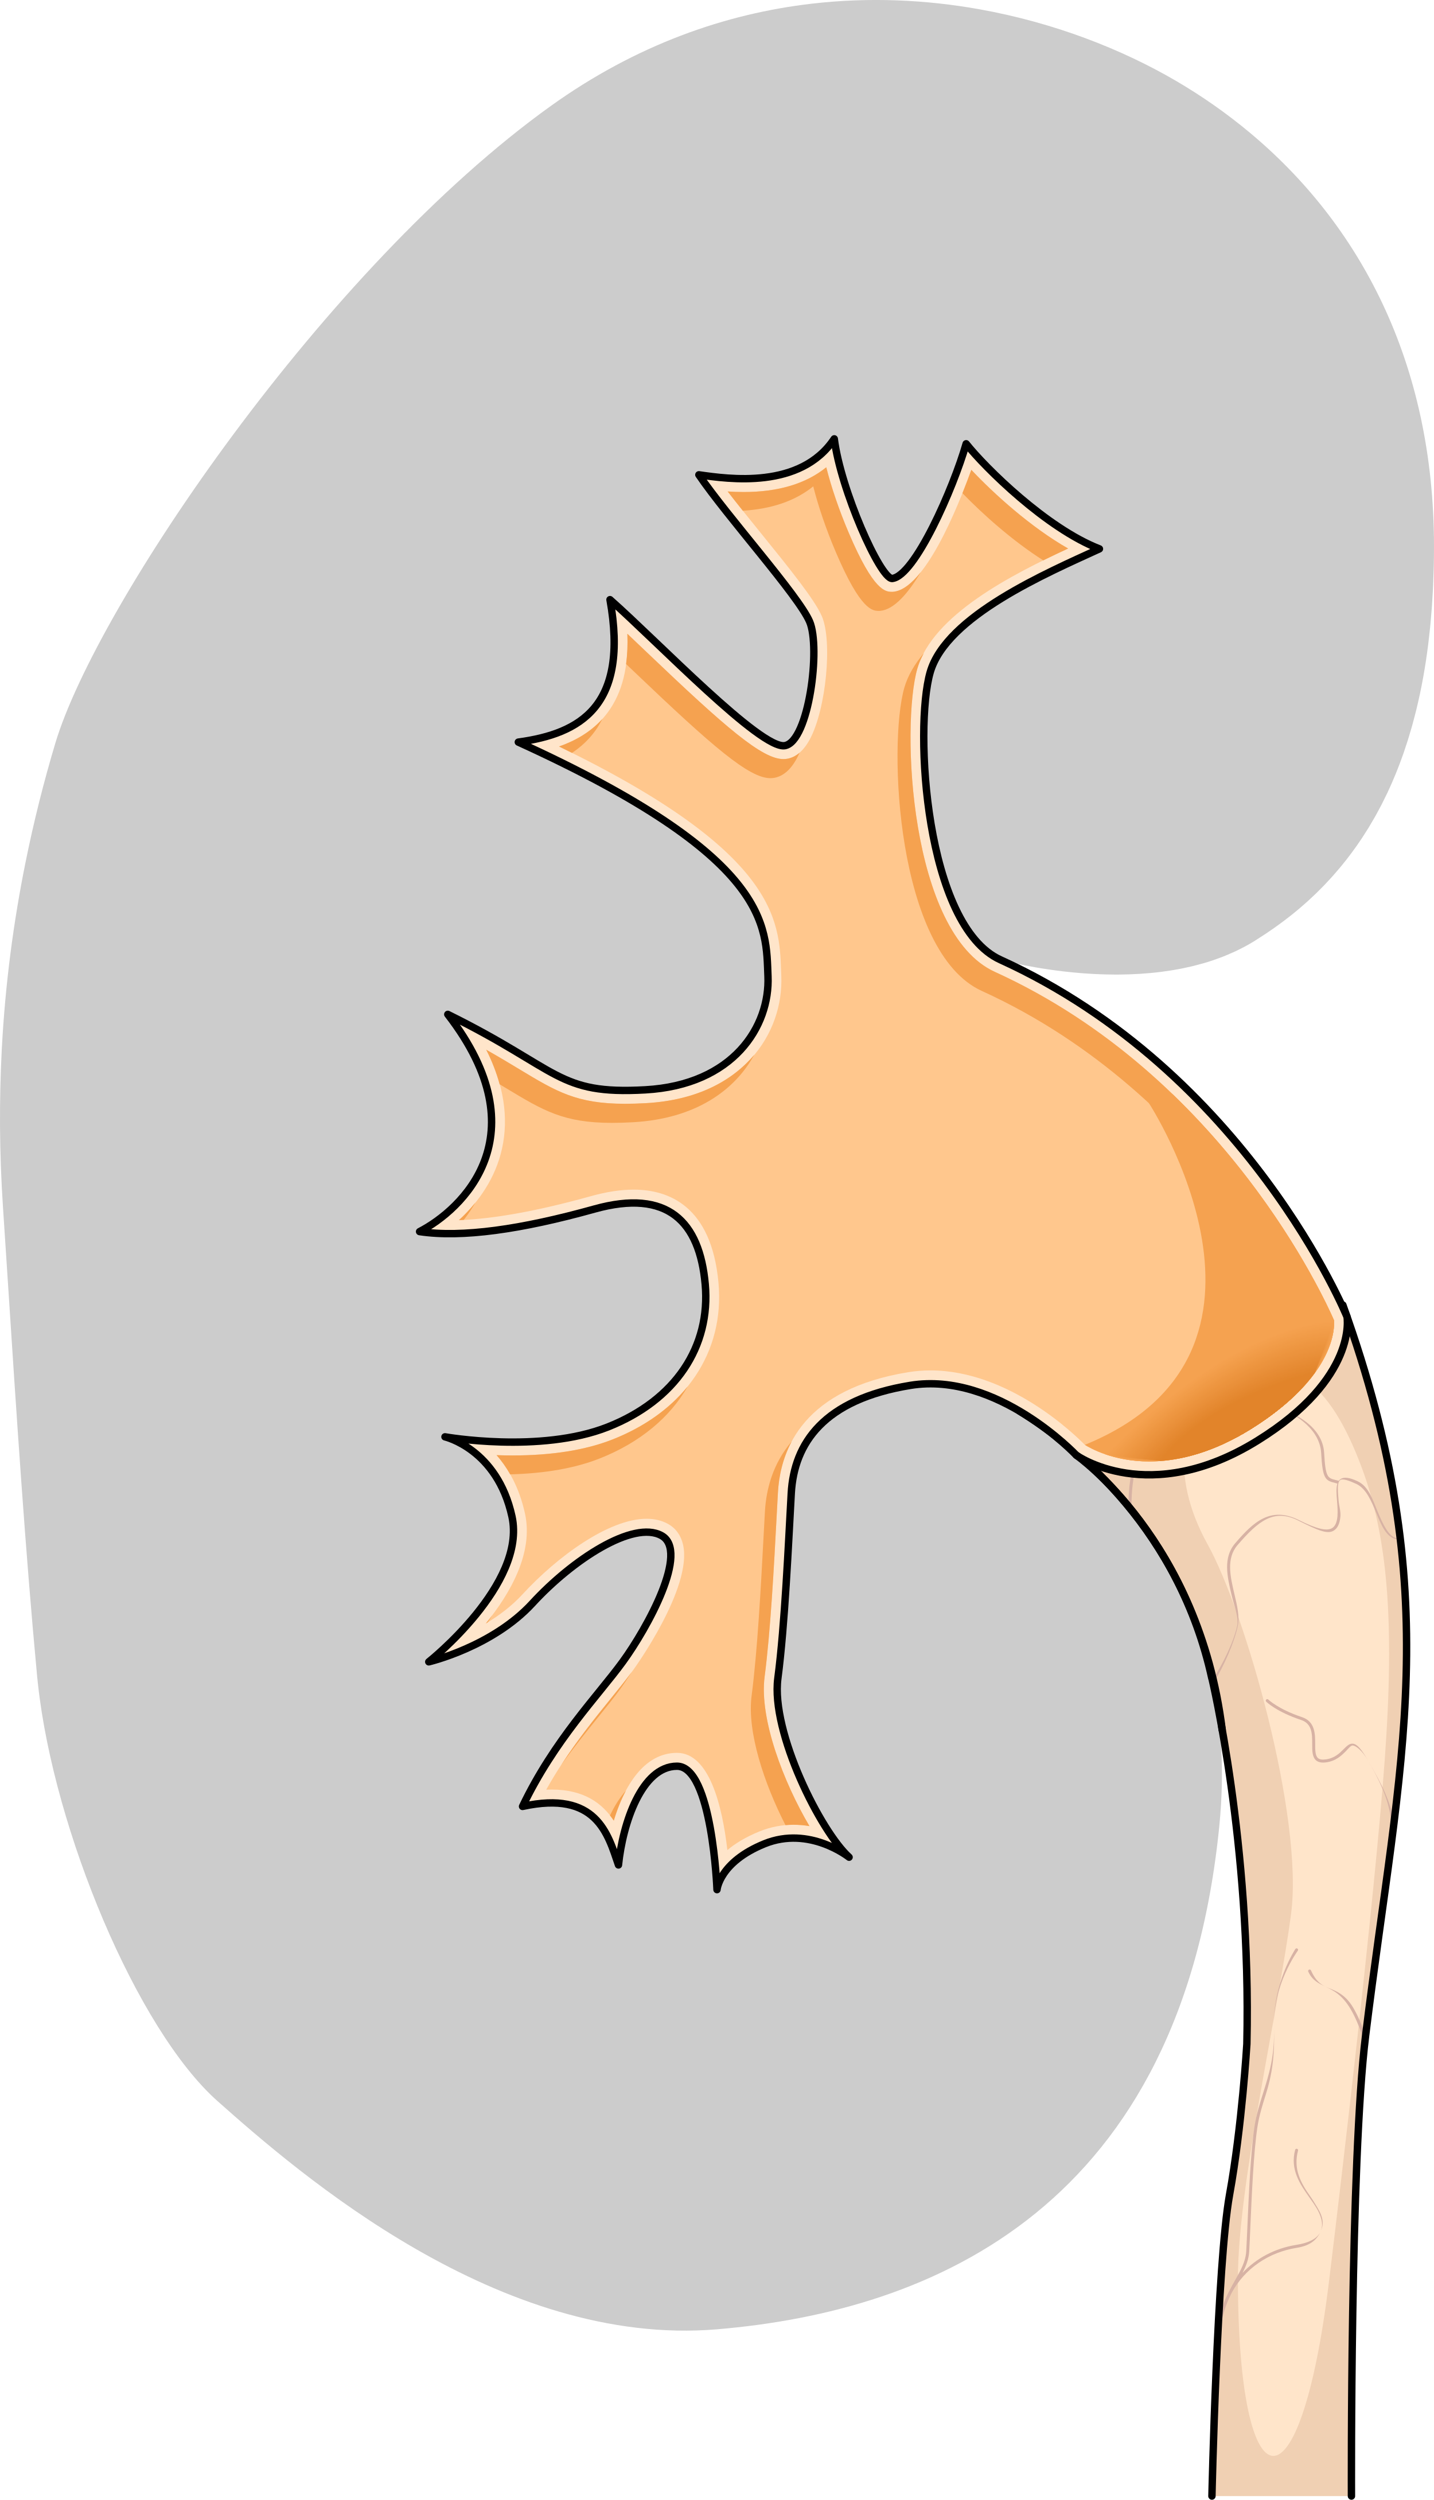 <?xml version="1.0" encoding="utf-8"?>
<!-- Generator: Adobe Illustrator 22.0.0, SVG Export Plug-In . SVG Version: 6.00 Build 0)  -->
<svg version="1.1" id="Layer_1" xmlns="http://www.w3.org/2000/svg" xmlns:xlink="http://www.w3.org/1999/xlink" x="0px" y="0px"
	 width="193.831px" height="337.855px" viewBox="0 0 193.831 337.855" enable-background="new 0 0 193.831 337.855"
	 xml:space="preserve">
<g>
	<path id="changecolor_10_" fill="#CCCCCC" d="M178.827,119.808c0.109-0.112,0.217-0.225,0.325-0.338
		c0.249-0.261,0.496-0.527,0.741-0.797c0.094-0.104,0.189-0.208,0.283-0.313c0.269-0.302,0.535-0.611,0.799-0.923
		c0.066-0.078,0.132-0.153,0.197-0.232c1.005-1.209,1.967-2.496,2.878-3.866c0.047-0.071,0.093-0.143,0.14-0.214
		c0.25-0.381,0.498-0.768,0.74-1.162c0.064-0.104,0.128-0.211,0.191-0.316c0.225-0.372,0.446-0.749,0.664-1.132
		c0.066-0.115,0.131-0.231,0.196-0.348c0.217-0.389,0.43-0.785,0.64-1.187c0.057-0.109,0.114-0.217,0.171-0.327
		c0.228-0.446,0.452-0.9,0.671-1.36c0.031-0.066,0.064-0.131,0.095-0.197c0.763-1.622,1.466-3.34,2.105-5.157
		c0.038-0.107,0.074-0.217,0.111-0.326c0.169-0.489,0.333-0.984,0.492-1.488c0.047-0.149,0.093-0.299,0.139-0.449
		c0.147-0.476,0.289-0.959,0.428-1.448c0.046-0.162,0.091-0.325,0.136-0.488c0.137-0.501,0.269-1.009,0.397-1.523
		c0.037-0.151,0.076-0.3,0.113-0.452c0.14-0.577,0.273-1.164,0.401-1.759c0.02-0.09,0.04-0.178,0.06-0.269
		c0.299-1.416,0.566-2.882,0.797-4.4c0.008-0.052,0.015-0.105,0.022-0.157c0.103-0.684,0.198-1.378,0.287-2.083
		c0.021-0.168,0.04-0.339,0.06-0.508c0.072-0.599,0.139-1.204,0.201-1.819c0.021-0.21,0.04-0.422,0.06-0.634
		c0.055-0.591,0.105-1.189,0.151-1.794c0.017-0.222,0.033-0.444,0.049-0.668c0.043-0.627,0.08-1.263,0.112-1.906
		c0.01-0.2,0.021-0.398,0.03-0.6c0.033-0.738,0.059-1.488,0.078-2.247c0.003-0.109,0.007-0.214,0.01-0.323
		c0.02-0.895,0.032-1.801,0.032-2.725c0-24.969-10.103-43.617-24.914-55.959c-3.125-2.605-6.455-4.935-9.949-6.978
		c-7.308-4.272-16.466-7.88-26.626-9.692c-7.143-1.274-14.779-1.657-22.627-0.746C98.096,1.849,86.023,6.022,74.437,14.332
		C43.895,36.236,13.044,81.895,7.492,100.404c-1.563,5.211-2.922,10.6-4.046,16.167c-1.617,8.006-2.738,16.388-3.202,25.199
		c-0.001,0.025-0.003,0.05-0.005,0.075c-0.003,0.063-0.005,0.127-0.008,0.19c-0.346,6.746-0.314,13.737,0.164,20.997
		c0.203,3.089,0.401,6.121,0.596,9.108c1.28,19.692,2.421,37.3,4.03,54.445c0.035,0.367,0.079,0.742,0.12,1.114
		c2.163,19.662,13.353,46.579,24.253,56.267c11.107,9.873,38.168,33.321,67.519,30.851c29.352-2.469,62.83-16.611,67.915-68.181
		c0.085-0.858,0.147-1.701,0.2-2.537c0.01-0.164,0.019-0.327,0.028-0.491c0.041-0.723,0.07-1.438,0.088-2.144
		c0.003-0.113,0.007-0.226,0.01-0.338c0.034-1.657,0.005-3.267-0.079-4.835c-0.006-0.11-0.013-0.219-0.019-0.328
		c-0.043-0.723-0.097-1.436-0.163-2.14c-0.005-0.052-0.009-0.104-0.014-0.156c-0.956-9.848-4.176-17.853-8.265-24.256
		c-0.006-0.009-0.011-0.018-0.017-0.027c-0.274-0.428-0.551-0.849-0.833-1.263c-0.009-0.014-0.018-0.028-0.028-0.041
		c-1.441-2.117-2.97-4.048-4.535-5.802c-0.017-0.019-0.034-0.037-0.051-0.056c-0.288-0.322-0.577-0.638-0.867-0.948
		c-0.035-0.037-0.07-0.075-0.105-0.112c-0.278-0.296-0.557-0.587-0.837-0.872c-0.034-0.035-0.069-0.07-0.103-0.105
		c-0.295-0.3-0.59-0.594-0.885-0.881c-0.013-0.013-0.026-0.026-0.039-0.038c-0.953-0.927-1.906-1.793-2.846-2.598
		c-0.001-0.001-0.003-0.002-0.004-0.003c-0.3-0.257-0.599-0.508-0.896-0.753c-0.039-0.032-0.077-0.063-0.116-0.095
		c-0.263-0.216-0.524-0.427-0.784-0.633c-0.048-0.038-0.096-0.076-0.144-0.114c-0.257-0.203-0.512-0.401-0.766-0.595
		c-0.04-0.031-0.081-0.062-0.122-0.093c-0.277-0.211-0.553-0.417-0.825-0.617c-0.011-0.008-0.023-0.017-0.034-0.025
		c-0.884-0.648-1.739-1.24-2.554-1.777c-0.007-0.005-0.014-0.009-0.022-0.014c-0.255-0.168-0.505-0.33-0.751-0.487
		c-0.033-0.021-0.066-0.042-0.099-0.063c-0.226-0.143-0.447-0.282-0.665-0.416c-0.016-0.01-0.032-0.02-0.048-0.03
		c-0.018-0.011-0.034-0.021-0.052-0.032c-0.19-0.117-0.376-0.23-0.559-0.339c-0.035-0.021-0.071-0.042-0.106-0.063
		c-0.187-0.111-0.369-0.219-0.549-0.323c-0.024-0.014-0.048-0.028-0.071-0.041c-0.194-0.113-0.384-0.221-0.569-0.326
		c-0.005-0.003-0.011-0.006-0.016-0.009c-2.561-1.444-4.208-2.107-4.208-2.107v0c0.019-0.039,1.701-3.513,3.343-9.737v-0.007
		c0.345-1.348,0.699-2.813,1.03-4.408c0.701-3.399,1.32-7.347,1.676-11.786c0.047-0.556,0.09-1.12,0.128-1.7
		c0.137-2.289,0.217-4.705,0.194-7.234c-0.007-0.297-0.014-0.604-0.007-0.909c-0.058-3.674-0.306-7.589-0.831-11.707v-0.007
		c-0.419-3.368-1.014-6.87-1.828-10.503c0.024,0.007,4.655,1.314,10.964,1.812c0.131,0.01,0.265,0.019,0.398,0.029
		c0.319,0.023,0.639,0.045,0.966,0.063c0.193,0.011,0.387,0.02,0.582,0.03c0.27,0.013,0.542,0.024,0.817,0.033
		c0.233,0.008,0.467,0.015,0.703,0.02c0.233,0.005,0.467,0.007,0.702,0.009c0.198,0.002,0.393,0.008,0.593,0.008
		c0.096,0,0.195-0.003,0.291-0.004c0.031,0,0.063-0.001,0.094-0.001c0.408-0.003,0.819-0.012,1.232-0.025
		c0.066-0.002,0.133-0.004,0.2-0.007c0.394-0.014,0.79-0.033,1.188-0.057c0.063-0.004,0.125-0.007,0.189-0.011
		c0.921-0.059,1.849-0.143,2.781-0.26c0.042-0.005,0.084-0.012,0.126-0.017c0.4-0.051,0.801-0.109,1.201-0.172
		c0.128-0.02,0.255-0.043,0.383-0.064c0.32-0.054,0.64-0.111,0.959-0.173c0.148-0.029,0.296-0.058,0.444-0.089
		c0.311-0.064,0.621-0.134,0.931-0.206c0.14-0.033,0.28-0.064,0.42-0.099c0.382-0.094,0.762-0.196,1.14-0.304
		c0.061-0.017,0.123-0.032,0.184-0.05c0.436-0.127,0.87-0.264,1.301-0.41c0.123-0.041,0.244-0.088,0.366-0.131
		c0.311-0.109,0.619-0.222,0.926-0.342c0.146-0.057,0.291-0.117,0.436-0.177c0.29-0.119,0.577-0.242,0.863-0.371
		c0.137-0.062,0.274-0.123,0.41-0.187c0.319-0.15,0.634-0.308,0.947-0.471c0.093-0.049,0.187-0.095,0.28-0.144
		c0.415-0.223,0.826-0.454,1.229-0.701c0.167-0.105,0.338-0.209,0.505-0.322c0.008-0.005,0.016-0.011,0.024-0.016
		c0.744-0.469,1.481-0.956,2.206-1.467c0.065-0.046,0.13-0.094,0.195-0.14c0.708-0.503,1.407-1.024,2.094-1.569
		c0.006-0.005,0.013-0.01,0.02-0.015c0.353-0.28,0.703-0.567,1.05-0.859c0.088-0.074,0.174-0.152,0.262-0.227
		c0.284-0.243,0.567-0.489,0.847-0.74c0.112-0.101,0.223-0.205,0.334-0.308c0.254-0.233,0.506-0.467,0.756-0.707
		c0.115-0.11,0.228-0.222,0.342-0.334C178.341,120.3,178.585,120.056,178.827,119.808z"/>
	<g>
		<g>
			<g>
				<path fill="#FFE5CA" d="M181.512,176.38c14.131,39.312,7.661,61.427,3.079,98.702c-2.095,16.974-1.919,62.273-1.919,62.273
					h-18.858c0,0,0.709-31.483,2.384-40.74c1.678-9.255,2.338-20.365,2.338-20.365c0.611-27.148-4.721-49.408-4.721-49.408h-0.011
					c-4.339-19.801-18.078-30.91-26.163-35.89C137.64,190.952,153.333,183.146,181.512,176.38z"/>
				<path fill="#F0D0B3" d="M181.512,176.38c-28.179,6.766-43.872,14.573-43.872,14.573c8.086,4.979,21.824,16.089,26.163,35.89
					h0.011c0,0,5.332,22.26,4.721,49.408c0,0-0.66,11.109-2.338,20.365c-1.674,9.257-2.384,40.74-2.384,40.74h18.858
					c0,0-0.176-45.299,1.919-62.273C189.173,237.806,195.643,215.692,181.512,176.38z M179.646,308.288
					c-3.936,32.29-12.319,30.848-12.319-0.342c0-12.661,5.475-36.275,7.186-49.28c1.709-13.003-6.16-40.722-11.293-49.963
					c-5.133-9.24-4.107-18.479,3.42-22.243c7.529-3.766,13.036,0.051,17.455,11.977c3.422,9.238,4.449,20.532,3.081,39.354
					C185.805,256.615,181.357,294.258,179.646,308.288z"/>
				<path fill="#D7B2A4" d="M182.892,235.67c-0.474-0.064-0.843,0.305-1.268,0.731c-0.544,0.548-1.222,1.229-2.431,1.39
					c-0.491,0.066-0.831,0.006-1.046-0.181c-0.377-0.331-0.377-1.094-0.377-1.904c0-1.351,0-3.035-1.789-3.631
					c-3.209-1.069-4.533-2.361-4.545-2.372c-0.079-0.081-0.208-0.078-0.285,0c-0.079,0.077-0.079,0.206,0,0.284
					c0.056,0.055,1.392,1.367,4.704,2.47c1.512,0.505,1.512,1.9,1.512,3.249c0,0.904,0,1.756,0.516,2.207
					c0.306,0.269,0.752,0.359,1.364,0.278c1.343-0.179,2.107-0.945,2.664-1.505c0.359-0.364,0.688-0.821,0.968-0.777
					c0.393,0.051,1.246,0.663,2.019,2.009C184.022,236.393,183.443,235.743,182.892,235.67z M175.37,263.363
					c-0.095-0.061-0.218-0.036-0.28,0.055c-0.032,0.046-3.114,4.746-2.896,10.687c-0.215-5.808,3.202-10.417,3.23-10.464
					C175.487,263.549,175.461,263.425,175.37,263.363z M177.202,266.309c-0.048-0.102-0.169-0.148-0.266-0.1
					c-0.102,0.046-0.148,0.165-0.1,0.267c0.533,1.172,1.382,1.577,2.283,2.007C178.214,268.052,177.674,267.348,177.202,266.309z
					 M188.134,248.642c0.093-0.724,0.185-1.448,0.275-2.165c-0.377-2.952-1.639-5.306-3.51-8.56
					C187.231,241.974,188.263,244.64,188.134,248.642z M177.095,296.829c-1.255-1.776-2.311-3.655-1.644-6.164
					c0.032-0.109-0.033-0.218-0.141-0.248c-0.104-0.027-0.218,0.037-0.247,0.144c-0.718,2.691,0.695,4.694,1.944,6.46
					c0.342,0.483,0.664,0.938,0.94,1.401c0.526,0.874,1.048,2.139,0.553,3.196c0.451-0.963,0.401-1.867-0.424-3.242
					C177.792,297.904,177.442,297.317,177.095,296.829z M175.227,303.403c-2.878,0.454-5.41,1.799-7.281,3.792
					c0.484-0.941,0.849-1.857,0.908-2.921c0.053-0.951,0.106-2.153,0.162-3.493c0.185-4.171,0.435-9.884,0.935-13.223
					c0.243-1.616,0.69-3.034,1.162-4.535c0.799-2.536,1.222-5.142,1.081-8.918c0.137,3.707-0.678,6.294-1.465,8.797
					c-0.477,1.517-0.928,2.95-1.176,4.598c-0.502,3.359-0.755,9.083-0.938,13.263c-0.058,1.338-0.111,2.54-0.164,3.489
					c-0.079,1.399-0.734,2.562-1.493,3.909c-0.273,0.484-0.56,0.992-0.836,1.542l-0.002,0.002c-1.048,2.074-1.972,4.78-1.672,9.121
					h0.405c-0.301-4.253,0.604-6.905,1.628-8.939c1.766-3.262,4.975-5.48,8.809-6.086c1.889-0.298,2.727-1.146,3.209-2.183
					C178.075,302.527,176.975,303.127,175.227,303.403z M182.916,271.354c-1.229-2.088-2.73-2.359-3.797-2.87
					c1.07,0.513,2.285,1.093,3.451,3.075c0.692,1.176,1.151,2.399,1.556,3.48c0.12,0.32,0.239,0.631,0.361,0.936
					c0.032-0.287,0.065-0.578,0.099-0.859c-0.026-0.075-0.053-0.143-0.081-0.218C184.092,273.802,183.626,272.561,182.916,271.354z
					 M164.68,180.928c-4.811,3.927-12.369,11.873-12.143,22.907c0.143,0.172,0.285,0.342,0.428,0.516
					c-0.354-8.288,3.788-14.781,7.406-18.81c1.871-2.085,3.785-3.732,5.311-4.912C165.349,180.727,165.011,180.828,164.68,180.928z
					 M173.856,190.708c0,0,0.009,0.003,0.012,0.003c-0.007-0.003-0.012-0.011-0.019-0.015L173.856,190.708z M154.947,184.067
					c-0.729,0.991-1.528,2.188-2.303,3.58c-3.829-1.034-8.816,4.423-10.466,6.39c0.018,0.014,0.033,0.026,0.051,0.04
					c1.435-1.957,6.6-6.918,10.21-6.066c-1.688,3.126-3.199,7.16-3.517,11.856c0.028,0.03,0.058,0.058,0.088,0.087
					c0.414-7.317,3.912-12.925,6.42-16.052C155.267,183.957,155.109,184.013,154.947,184.067z M189.256,207.897
					c-0.178,0.027-0.347,0.033-0.503-0.004c-1.1-0.263-1.892-2.037-2.539-3.597c-0.706-1.7-1.246-3.425-2.725-4.107
					c-1.106-0.511-1.838-0.599-2.303-0.277c-0.09,0.063-0.164,0.141-0.229,0.227c-0.139-0.038-0.282-0.076-0.403-0.106
					c-1.095-0.269-1.387-0.341-1.572-3.667c-0.209-3.757-4.449-5.417-5.114-5.655c0.012,0.009,0.019,0.026,0.033,0.031
					c0.049,0.014,4.47,1.87,4.679,5.646c0.192,3.482,0.549,3.711,1.878,4.038c0.097,0.023,0.211,0.055,0.319,0.084
					c-0.192,0.576-0.13,1.403-0.056,2.323c0.056,0.7,0.114,1.422,0.062,2.075c-0.074,0.862-0.32,1.399-0.753,1.642
					c-0.736,0.413-2.111,0.071-4.461-1.105c-3.838-1.916-6.17,0.284-8.61,3.133c-1.676,1.956-1.076,4.508-0.493,6.975
					c0.359,1.523,1.005,3.045,0.757,4.206c-0.444,2.061-1.882,5.082-3.354,7.324c0.025,0.11,0.062,0.268,0.104,0.455
					c1.475-2.335,2.866-5.581,3.336-7.778c0.268-1.249-0.081-2.731-0.452-4.299c-0.556-2.371-1.136-4.82,0.408-6.622
					c2.824-3.295,4.936-4.971,8.202-3.339c2.516,1.26,3.882,1.891,4.76,1.401c0.558-0.314,0.871-0.954,0.956-1.958
					c0.058-0.686-0.187-1.404-0.245-2.12c-0.092-1.146-0.248-2.463,0.225-2.792c0.326-0.229,1.222,0.091,2.157,0.524
					c1.336,0.618,2.032,2.3,2.708,3.928c0.688,1.659,1.338,3.226,2.639,3.538c0.19,0.045,0.396,0.052,0.609,0.038
					C189.268,208.005,189.261,207.95,189.256,207.897z M169.689,188.919c-1.361,0.456-2.345,0.438-2.922-0.048
					c-0.665-0.567-0.856-1.809-0.558-3.692c0.018-0.111-0.056-0.214-0.167-0.231c-0.118-0.019-0.213,0.059-0.229,0.168
					c-0.326,2.061-0.099,3.389,0.697,4.06c0.697,0.593,1.679,0.472,3.206-0.036c2.442-0.817,4.019,1.398,4.07,1.499
					c0.012,0.026,0.04,0.037,0.063,0.055C173.583,190.234,172.185,188.085,169.689,188.919z"/>
				<path fill="none" stroke="#000000" stroke-linecap="round" stroke-linejoin="round" stroke-miterlimit="10" d="M163.814,337.355
					c0,0,0.709-31.483,2.384-40.74c1.678-9.255,2.338-20.365,2.338-20.365c0.611-27.148-4.721-49.408-4.721-49.408h-0.011
					c-4.339-19.801-17.921-31.153-26.007-36.132c0,0,15.536-7.564,43.715-14.331c14.131,39.312,7.661,61.427,3.079,98.702
					c-2.095,16.974-1.919,62.273-1.919,62.273"/>
			</g>
		</g>
		<path fill="#FFE5CA" d="M145.469,196.665c0,0-10.682-11.335-22.407-9.428c-11.726,1.907-15.729,7.817-16.11,14.585
			c-0.382,6.768-0.859,17.731-1.811,25.023c-0.954,7.292,5.815,20.732,9.628,24.164c0,0-5.339-4.29-11.439-1.811
			c-6.102,2.479-6.415,6.197-6.415,6.197s-0.639-16.683-5.406-16.683c-4.766,0-7.339,7.72-7.911,13.345
			c-1.431-4.194-2.956-10.104-12.966-7.911c4.29-8.961,10.202-14.967,13.538-19.542c3.336-4.575,9.056-14.966,5.243-17.063
			c-3.813-2.097-12.013,3.242-17.446,9.152c-5.433,5.91-14.011,7.912-14.011,7.912s13.249-10.487,11.247-19.638
			c-2.002-9.151-9.056-10.772-9.056-10.772s12.869,2.288,22.019-1.334c9.152-3.622,13.918-10.866,13.156-19.303
			c-0.762-8.437-5.052-12.916-14.967-10.152c-9.913,2.764-17.919,3.907-23.639,3.05c5.718-2.955,16.49-12.963,3.811-29.359
			c15.252,7.531,14.775,10.867,26.692,10.2c11.916-0.667,16.872-8.579,16.587-15.347c-0.287-6.768,0.572-16.017-33.746-31.65
			c8.388-1.143,14.967-4.861,12.393-19.255c6.482,5.72,20.4,20.305,23.641,19.733c3.241-0.572,4.861-13.25,3.336-16.777
			c-1.525-3.527-11.152-14.203-14.965-19.828c4.003,0.571,13.726,2.003,18.301-4.861c0.859,6.863,6.197,18.874,7.816,18.874
			c3.051-0.286,8.295-12.202,10.01-18.207c2.574,3.241,10.867,11.438,18.016,14.203c-7.054,3.241-20.687,9.056-22.878,16.682
			c-2.192,7.626-0.653,34.236,9.485,38.849c33.365,15.182,46.859,48.257,46.859,48.257s1.532,8.284-12.107,16.74
			C155.306,203.799,145.469,196.665,145.469,196.665z"/>
		<path fill="none" stroke="#000000" stroke-linecap="round" stroke-linejoin="round" stroke-miterlimit="10" d="M145.469,196.665
			c0,0-10.682-11.335-22.407-9.428c-11.726,1.907-15.729,7.817-16.11,14.585c-0.382,6.768-0.859,17.731-1.811,25.023
			c-0.954,7.292,5.815,20.732,9.628,24.164c0,0-5.339-4.29-11.439-1.811c-6.102,2.479-6.415,6.197-6.415,6.197
			s-0.639-16.683-5.406-16.683c-4.766,0-7.339,7.72-7.911,13.345c-1.431-4.194-2.956-10.104-12.966-7.911
			c4.29-8.961,10.202-14.967,13.538-19.542c3.336-4.575,9.056-14.966,5.243-17.063c-3.813-2.097-12.013,3.242-17.446,9.152
			c-5.433,5.91-14.011,7.912-14.011,7.912s13.249-10.487,11.247-19.638c-2.002-9.151-9.056-10.772-9.056-10.772
			s12.869,2.288,22.019-1.334c9.152-3.622,13.918-10.866,13.156-19.303c-0.762-8.437-5.052-12.916-14.967-10.152
			c-9.913,2.764-17.919,3.907-23.639,3.05c5.718-2.955,16.49-12.963,3.811-29.359c15.252,7.531,14.775,10.867,26.692,10.2
			c11.916-0.667,16.872-8.579,16.587-15.347c-0.287-6.768,0.572-16.017-33.746-31.65c8.388-1.143,14.967-4.861,12.393-19.255
			c6.482,5.72,20.4,20.305,23.641,19.733c3.241-0.572,4.861-13.25,3.336-16.777c-1.525-3.527-11.152-14.203-14.965-19.828
			c4.003,0.571,13.726,2.003,18.301-4.861c0.859,6.863,6.197,18.874,7.816,18.874c3.051-0.286,8.295-12.202,10.01-18.207
			c2.574,3.241,10.867,11.438,18.016,14.203c-7.054,3.241-20.687,9.056-22.878,16.682c-2.192,7.626-0.653,34.236,9.485,38.849
			c33.365,15.182,46.859,48.257,46.859,48.257s1.532,8.284-12.107,16.74C155.306,203.799,145.469,196.665,145.469,196.665z"/>
		<path fill="#FFC78D" d="M98.317,250.046c1.058-0.884,2.463-1.759,4.332-2.518c1.477-0.6,3.03-0.904,4.614-0.904
			c0.75,0,1.468,0.068,2.15,0.182c-3.472-5.879-6.808-14.487-6.061-20.195c0.792-6.059,1.264-14.899,1.607-21.355
			c0.069-1.264,0.132-2.454,0.192-3.536c0.349-6.169,3.686-13.997,17.62-16.263c0.979-0.159,1.986-0.24,2.996-0.24
			c10.635,0,19.576,8.737,20.866,10.058c0.607,0.387,3.78,2.248,8.702,2.248l0,0c4.426,0,9.029-1.464,13.682-4.349
			c11.353-7.04,11.388-13.585,11.297-14.737c-1.227-2.828-14.928-33.019-45.847-47.087c-11.513-5.238-12.696-33.245-10.471-40.988
			c2.084-7.253,12.752-12.697,20.38-16.229c-5.058-2.878-10.041-7.409-13.085-10.635c-1.943,5.382-6.327,16.083-10.541,16.478
			l-0.084,0.008h-0.085c-0.861,0-2.463,0-5.852-7.96c-1.304-3.06-2.364-6.171-3.044-8.873c-2.741,2.222-6.478,3.345-11.166,3.345
			c-0.75,0-1.477-0.029-2.165-0.075c1.361,1.761,2.942,3.715,4.491,5.63c3.899,4.82,7.267,8.983,8.239,11.23
			c1.466,3.392,0.572,12.567-1.621,16.639c-0.826,1.532-1.854,2.417-3.056,2.629c-0.16,0.028-0.331,0.044-0.512,0.044
			c-2.875,0-7.769-4.228-18.368-14.341c-0.94-0.896-1.857-1.773-2.729-2.597c0.188,4.434-0.674,7.916-2.604,10.567
			c-1.75,2.404-4.186,3.811-6.632,4.668c29.44,14.276,29.771,23.481,30.017,30.291l0.026,0.69
			c0.329,7.784-5.253,16.493-18.287,17.223c-1.035,0.058-1.961,0.086-2.833,0.086c-6.543-0.001-9.286-1.655-14.265-4.659
			c-1.297-0.783-2.755-1.663-4.496-2.646c2.352,4.657,3.068,9.137,2.13,13.377c-0.884,3.994-3.2,7.266-5.825,9.655
			c4.72-0.165,10.712-1.253,17.84-3.241c2.098-0.585,4.04-0.881,5.771-0.881c4.716,0,10.534,2.187,11.476,12.608
			c0.845,9.362-4.496,17.265-14.288,21.141c-3.644,1.443-8.2,2.174-13.539,2.174c-0.752,0-1.477-0.015-2.171-0.04
			c1.597,1.81,3.067,4.355,3.845,7.91c1.155,5.28-1.965,10.751-5.299,14.847c1.736-1.038,3.491-2.343,4.973-3.957
			c4.667-5.077,11.659-10.199,16.761-10.199c1.081,0,2.051,0.231,2.88,0.687c1.06,0.583,1.769,1.565,2.054,2.841
			c1.292,5.804-6.628,16.754-6.709,16.864c-0.896,1.23-1.975,2.561-3.116,3.971c-2.672,3.3-5.892,7.275-8.675,12.251
			c0.248-0.011,0.489-0.017,0.729-0.017c4.426,0,6.881,1.899,8.402,4.2c1.398-4.63,4.061-9.16,8.543-9.16
			C95.893,236.909,97.631,244.101,98.317,250.046z"/>
		<g>
			<path fill="#F5A250" d="M62.688,164.871c-0.216,0.011-0.445,0.031-0.658,0.038c0.78-0.71,1.526-1.508,2.223-2.37
				C63.783,163.365,63.259,164.143,62.688,164.871z"/>
			<path fill="#F5A250" d="M80.433,98.803c-0.891,1.225-1.963,2.188-3.121,2.955c-0.577-0.288-1.148-0.575-1.75-0.866
				c2.102-0.737,4.193-1.885,5.852-3.718C81.123,97.745,80.805,98.294,80.433,98.803z"/>
			<path fill="#F5A250" d="M87.318,149.096c6.883-0.385,11.668-3.006,14.622-6.53c-2.597,4.777-7.903,8.635-16.383,9.109
				c-1.035,0.058-1.961,0.086-2.833,0.086c-6.542-0.001-9.285-1.655-14.263-4.659c-0.299-0.18-0.611-0.368-0.928-0.559
				c-0.421-1.534-1.014-3.089-1.81-4.666c1.741,0.983,3.199,1.863,4.496,2.646c4.978,3.004,7.721,4.658,14.265,4.659
				C85.357,149.182,86.283,149.154,87.318,149.096z"/>
			<path fill="#F5A250" d="M85.361,226.018c-0.856,1.341-1.473,2.195-1.495,2.226c-0.898,1.23-1.975,2.561-3.118,3.971
				c-1.517,1.874-3.211,3.975-4.901,6.344c2.248-3.466,4.614-6.395,6.661-8.923C83.542,228.359,84.517,227.15,85.361,226.018z"/>
			<path fill="#F5A250" d="M66.556,218.287c-0.201,0.327-0.405,0.649-0.616,0.966c-0.092,0.055-0.183,0.12-0.275,0.174
				C65.966,219.059,66.262,218.677,66.556,218.287z"/>
			<path fill="#F5A250" d="M82.829,194.536c4.269-1.689,7.691-4.146,10.124-7.154c-2.396,4.19-6.452,7.582-11.883,9.733
				c-3.315,1.312-7.387,2.029-12.11,2.15c-0.569-0.996-1.194-1.859-1.841-2.594c0.694,0.025,1.419,0.04,2.171,0.04
				C74.629,196.71,79.185,195.979,82.829,194.536z"/>
			<path fill="#F5A250" d="M130.091,66.655c0.461-1.155,0.868-2.233,1.201-3.155c3.044,3.226,8.028,7.756,13.085,10.635
				c-1.07,0.496-2.202,1.032-3.361,1.603C136.813,73.064,132.82,69.472,130.091,66.655z"/>
			<path fill="#F5A250" d="M106.407,102.551c0.6-0.106,1.157-0.379,1.667-0.817c-0.12,0.27-0.243,0.529-0.37,0.767
				c-0.826,1.532-1.854,2.417-3.058,2.629c-0.16,0.028-0.331,0.044-0.511,0.044c-2.875,0-7.771-4.228-18.368-14.341
				c-0.386-0.367-0.764-0.728-1.141-1.087c0.169-1.265,0.232-2.619,0.171-4.089c0.871,0.824,1.789,1.701,2.729,2.597
				c10.6,10.114,15.493,14.341,18.368,14.341C106.076,102.595,106.246,102.579,106.407,102.551z"/>
			<path fill="#F5A250" d="M84.6,242.016c-0.671,1.26-1.213,2.651-1.635,4.053c-0.158-0.239-0.334-0.471-0.514-0.7
				C83.044,244.116,83.759,242.965,84.6,242.016z"/>
			<path fill="#F5A250" d="M106.171,246.677c-2.866-5.603-5.216-12.603-4.577-17.486c0.792-6.059,1.264-14.899,1.607-21.355
				c0.067-1.264,0.13-2.454,0.192-3.536c0.171-3.045,1.074-6.493,3.618-9.478c-1.227,2.293-1.734,4.701-1.859,6.899
				c-0.06,1.082-0.123,2.272-0.192,3.536c-0.343,6.455-0.815,15.295-1.607,21.355c-0.746,5.708,2.59,14.316,6.061,20.195
				c-0.681-0.114-1.4-0.182-2.15-0.182C106.898,246.624,106.533,246.644,106.171,246.677z"/>
			<path fill="#F5A250" d="M178.556,181.017c-1.227-2.828-14.93-33.019-45.847-47.087c-11.513-5.238-12.696-33.245-10.471-40.988
				c0.474-1.65,1.408-3.202,2.635-4.664c-0.361,0.68-0.671,1.37-0.877,2.085c-2.225,7.743-1.042,35.75,10.471,40.988
				c30.918,14.068,44.62,44.259,45.847,47.087c0.06,0.763,0.062,3.895-3.244,7.969C178.61,183.629,178.602,181.61,178.556,181.017z"
				/>
			<path fill="#F5A250" d="M118.99,82.558l-0.083,0.008h-0.085c-0.861,0-2.463,0-5.853-7.96c-1.303-3.061-2.364-6.171-3.044-8.873
				c-2.41,1.955-5.596,3.057-9.52,3.295c-0.715-0.894-1.408-1.771-2.051-2.604c0.688,0.046,1.415,0.075,2.165,0.075
				c4.688,0,8.425-1.123,11.166-3.345c0.679,2.702,1.739,5.813,3.044,8.873c3.389,7.96,4.991,7.96,5.852,7.96h0.085l0.084-0.008
				c1.241-0.116,2.498-1.133,3.704-2.64C122.75,80.193,120.854,82.383,118.99,82.558z"/>
		</g>
		<path fill="#F5A250" d="M155.306,149.112l3.178-1.241c14.224,13.699,20.986,28.62,21.831,30.568
			c0.092,1.151,0.056,7.697-11.297,14.737c-4.653,2.885-9.256,4.349-13.682,4.349l0,0c-4.922,0-8.094-1.861-8.702-2.248
			C177.29,182.775,155.306,149.112,155.306,149.112z"/>
		<g>
			<path fill="#F5A250" d="M169.018,193.175c-4.653,2.885-9.256,4.349-13.682,4.349l0,0c-2.461,0-4.486-0.465-5.97-0.979
				c2.269-2.309,4.455-4.323,6.542-6.081c2.087-1.758,4.076-3.259,5.953-4.54c3.752-2.563,7.054-4.249,9.787-5.358
				c5.468-2.218,8.666-2.127,8.666-2.127c0.046,0.576,0.06,2.5-1.357,5.16C177.541,186.259,174.694,189.655,169.018,193.175z"/>
			<path fill="#F5A14F" d="M180.251,178.616c0.03,0.582,0.025,2.479-1.377,5.094c-0.369,0.685-0.833,1.418-1.417,2.19
				c-1.623,2.143-4.164,4.58-8.136,7.085c-0.102,0.064-0.205,0.129-0.309,0.193c-3.289,2.039-6.552,3.365-9.746,3.963
				c-1.278,0.239-2.546,0.362-3.799,0.367l0,0c-2.43,0.008-4.435-0.44-5.913-0.938c2.249-2.298,4.424-4.303,6.508-6.052
				c2.067-1.737,4.04-3.221,5.903-4.488c1.062-0.723,2.089-1.376,3.077-1.966c2.464-1.471,4.687-2.545,6.625-3.33
				C177.055,178.55,180.221,178.624,180.251,178.616z"/>
			<path fill="#F4A04E" d="M180.188,178.794c0.014,0.588-0.009,2.458-1.398,5.028c-0.369,0.677-0.831,1.401-1.411,2.163
				c-1.618,2.121-4.139,4.53-8.067,7.006c-0.101,0.064-0.203,0.127-0.306,0.191c-3.255,2.018-6.485,3.334-9.647,3.934
				c-1.265,0.24-2.519,0.365-3.76,0.375l0,0c-2.4,0.016-4.384-0.415-5.856-0.898c2.228-2.287,4.394-4.283,6.474-6.023
				c2.047-1.716,4.004-3.182,5.854-4.436c1.053-0.714,2.07-1.359,3.05-1.942c2.44-1.451,4.643-2.514,6.566-3.291
				C176.993,178.753,180.127,178.81,180.188,178.794z"/>
			<path fill="#F4A04D" d="M180.125,178.972c-0.002,0.594-0.037,2.441-1.419,4.961c-0.367,0.67-0.83,1.384-1.405,2.136
				c-1.613,2.099-4.115,4.48-7.997,6.926c-0.1,0.063-0.201,0.126-0.303,0.189c-3.221,1.996-6.419,3.303-9.548,3.906
				c-1.252,0.241-2.493,0.369-3.721,0.384l0,0c-2.369,0.024-4.334-0.39-5.799-0.858c2.207-2.277,4.363-4.262,6.44-5.993
				c2.027-1.695,3.967-3.144,5.804-4.385c1.043-0.705,2.052-1.342,3.024-1.918c2.415-1.432,4.599-2.482,6.507-3.253
				C176.932,178.955,180.034,178.996,180.125,178.972z"/>
			<path fill="#F39F4C" d="M180.062,179.15c-0.018,0.6-0.069,2.421-1.439,4.895c-0.366,0.662-0.828,1.367-1.399,2.108
				c-1.608,2.077-4.091,4.43-7.927,6.847c-0.099,0.063-0.199,0.125-0.301,0.188c-3.188,1.975-6.352,3.272-9.449,3.877
				c-1.239,0.242-2.467,0.373-3.682,0.392l0,0c-2.338,0.032-4.283-0.365-5.742-0.818c2.186-2.266,4.333-4.242,6.406-5.964
				c2.006-1.674,3.931-3.106,5.755-4.333c1.033-0.696,2.033-1.325,2.997-1.894c2.39-1.412,4.555-2.451,6.448-3.214
				C176.871,179.157,179.94,179.182,180.062,179.15z"/>
			<path fill="#F39E4B" d="M179.999,179.328c-0.034,0.607-0.102,2.401-1.46,4.829c-0.366,0.654-0.826,1.349-1.393,2.081
				c-1.604,2.056-4.067,4.38-7.857,6.768c-0.098,0.062-0.198,0.124-0.298,0.186c-3.154,1.954-6.285,3.241-9.35,3.849
				c-1.226,0.243-2.441,0.376-3.642,0.401l0,0c-2.307,0.04-4.233-0.34-5.685-0.777c2.165-2.255,4.302-4.222,6.372-5.935
				c1.986-1.652,3.895-3.068,5.705-4.281c1.023-0.687,2.014-1.308,2.97-1.87c2.366-1.393,4.511-2.419,6.389-3.175
				C176.809,179.36,179.846,179.367,179.999,179.328z"/>
			<path fill="#F29D4A" d="M179.936,179.505c-0.05,0.613-0.135,2.381-1.48,4.763c-0.365,0.646-0.824,1.332-1.387,2.054
				c-1.599,2.034-4.042,4.33-7.787,6.689c-0.098,0.061-0.196,0.123-0.295,0.184c-3.12,1.932-6.218,3.21-9.251,3.82
				c-1.212,0.243-2.414,0.38-3.603,0.409l0,0c-2.277,0.048-4.182-0.315-5.628-0.737c2.144-2.245,4.272-4.202,6.338-5.906
				c1.966-1.631,3.858-3.03,5.656-4.229c1.013-0.678,1.996-1.291,2.944-1.846c2.341-1.374,4.467-2.388,6.33-3.137
				C176.748,179.562,179.753,179.553,179.936,179.505z"/>
			<path fill="#F29D49" d="M179.873,179.683c-0.066,0.619-0.167,2.361-1.501,4.697c-0.365,0.639-0.821,1.316-1.381,2.026
				c-1.59,2.015-4.018,4.28-7.717,6.609c-0.097,0.061-0.194,0.122-0.293,0.183c-3.087,1.911-6.151,3.179-9.153,3.792
				c-1.199,0.244-2.388,0.384-3.564,0.418l0,0c-2.246,0.056-4.132-0.29-5.572-0.697c2.123-2.234,4.241-4.181,6.304-5.877
				c1.946-1.61,3.822-2.992,5.606-4.177c1.004-0.668,1.977-1.274,2.917-1.822c2.316-1.354,4.423-2.356,6.271-3.098
				C176.687,179.765,179.659,179.739,179.873,179.683z"/>
			<path fill="#F19C48" d="M179.81,179.861c-0.082,0.625-0.2,2.341-1.522,4.63c-0.364,0.631-0.819,1.299-1.376,1.999
				c-1.585,1.994-3.994,4.23-7.648,6.53c-0.096,0.06-0.192,0.121-0.29,0.181c-3.053,1.89-6.084,3.148-9.054,3.763
				c-1.186,0.245-2.362,0.387-3.525,0.426l0,0c-2.215,0.063-4.081-0.265-5.515-0.656c2.102-2.223,4.214-4.157,6.27-5.847
				c1.928-1.585,3.786-2.954,5.557-4.125c0.994-0.659,1.959-1.256,2.89-1.798c2.291-1.335,4.379-2.325,6.212-3.059
				C176.625,179.967,179.565,179.925,179.81,179.861z"/>
			<path fill="#F19B47" d="M179.747,180.039c-0.098,0.631-0.233,2.321-1.542,4.564c-0.364,0.623-0.817,1.282-1.37,1.972
				c-1.58,1.972-3.97,4.18-7.578,6.451c-0.095,0.06-0.191,0.119-0.287,0.179c-3.019,1.868-6.017,3.117-8.955,3.735
				c-1.173,0.246-2.335,0.391-3.486,0.435l0,0c-2.184,0.071-4.03-0.24-5.458-0.616c2.082-2.213,4.184-4.136,6.236-5.818
				c1.908-1.564,3.749-2.916,5.507-4.073c0.984-0.65,1.94-1.239,2.864-1.774c2.267-1.315,4.335-2.293,6.153-3.02
				C176.564,180.17,179.472,180.111,179.747,180.039z"/>
			<path fill="#F09A46" d="M179.684,180.217c-0.114,0.638-0.266,2.301-1.563,4.498c-0.363,0.615-0.815,1.265-1.364,1.944
				c-1.575,1.951-3.945,4.13-7.508,6.371c-0.094,0.059-0.189,0.118-0.285,0.177c-2.986,1.847-5.95,3.086-8.856,3.706
				c-1.159,0.247-2.309,0.395-3.447,0.443l0,0c-2.154,0.079-3.98-0.216-5.401-0.576c2.061-2.202,4.154-4.115,6.202-5.789
				c1.889-1.543,3.713-2.878,5.458-4.021c0.974-0.641,1.921-1.222,2.837-1.75c2.242-1.296,4.291-2.262,6.094-2.982
				C176.502,180.372,179.378,180.296,179.684,180.217z"/>
			<path fill="#F09A45" d="M179.621,180.394c-0.13,0.644-0.3,2.281-1.584,4.432c-0.363,0.608-0.813,1.247-1.358,1.917
				c-1.57,1.929-3.921,4.08-7.438,6.292c-0.093,0.059-0.187,0.117-0.282,0.176c-2.952,1.826-5.883,3.055-8.757,3.678
				c-1.146,0.248-2.283,0.398-3.408,0.451l0,0c-2.123,0.087-3.929-0.191-5.344-0.535c2.04-2.191,4.123-4.095,6.168-5.76
				c1.868-1.521,3.676-2.84,5.408-3.969c0.964-0.632,1.903-1.205,2.81-1.726c2.217-1.276,4.247-2.23,6.035-2.943
				C176.441,180.575,179.284,180.482,179.621,180.394z"/>
			<path fill="#EF9944" d="M179.558,180.572c-0.146,0.65-0.333,2.261-1.604,4.366c-0.362,0.6-0.811,1.23-1.352,1.89
				c-1.565,1.908-3.897,4.03-7.368,6.213c-0.092,0.058-0.186,0.116-0.279,0.174c-2.918,1.804-5.816,3.024-8.658,3.649
				c-1.133,0.248-2.257,0.402-3.369,0.46l0,0c-2.092,0.095-3.879-0.166-5.287-0.495c2.019-2.181,4.093-4.074,6.134-5.731
				c1.848-1.5,3.64-2.801,5.359-3.917c0.955-0.623,1.884-1.188,2.784-1.702c2.193-1.257,4.203-2.199,5.976-2.904
				C176.38,180.777,179.191,180.668,179.558,180.572z"/>
			<path fill="#EF9843" d="M179.495,180.75c-0.162,0.656-0.366,2.241-1.625,4.3c-0.362,0.592-0.809,1.213-1.346,1.862
				c-1.56,1.886-3.873,3.981-7.298,6.134c-0.092,0.058-0.184,0.115-0.277,0.172c-2.885,1.783-5.75,2.993-8.56,3.621
				c-1.12,0.249-2.23,0.406-3.33,0.468l0,0c-2.061,0.103-3.828-0.141-5.23-0.455c1.998-2.17,4.063-4.053,6.1-5.701
				c1.828-1.479,3.604-2.763,5.309-3.865c0.945-0.613,1.865-1.171,2.757-1.678c2.168-1.237,4.159-2.167,5.917-2.866
				C176.318,180.98,179.097,180.854,179.495,180.75z"/>
			<path fill="#EE9742" d="M179.432,180.928c-0.178,0.662-0.4,2.221-1.646,4.233c-0.362,0.584-0.807,1.196-1.34,1.835
				c-1.555,1.865-3.849,3.931-7.229,6.054c-0.091,0.057-0.182,0.114-0.274,0.171c-2.851,1.762-5.683,2.963-8.461,3.593
				c-1.106,0.25-2.204,0.409-3.291,0.477l0,0c-2.03,0.111-3.777-0.116-5.173-0.414c1.977-2.159,4.032-4.033,6.067-5.672
				c1.808-1.457,3.567-2.725,5.26-3.813c0.935-0.604,1.847-1.154,2.73-1.654c2.143-1.218,4.115-2.136,5.858-2.827
				C176.257,181.182,179.004,181.04,179.432,180.928z"/>
			<path fill="#EE9641" d="M179.369,181.106c-0.194,0.669-0.434,2.2-1.666,4.167c-0.361,0.576-0.806,1.179-1.334,1.808
				c-1.55,1.843-3.824,3.881-7.159,5.975c-0.09,0.056-0.18,0.113-0.271,0.169c-2.818,1.74-5.616,2.932-8.362,3.564
				c-1.093,0.251-2.178,0.413-3.252,0.485l0,0c-2,0.119-3.727-0.091-5.117-0.374c1.956-2.148,4.002-4.012,6.033-5.643
				c1.788-1.436,3.531-2.687,5.21-3.761c0.925-0.595,1.828-1.137,2.704-1.63c2.118-1.199,4.071-2.104,5.799-2.788
				C176.195,181.385,178.91,181.225,179.369,181.106z"/>
			<path fill="#ED9640" d="M179.306,181.283c-0.21,0.675-0.467,2.18-1.687,4.101c-0.361,0.569-0.804,1.162-1.328,1.78
				c-1.545,1.822-3.8,3.831-7.089,5.896c-0.089,0.056-0.179,0.112-0.269,0.167c-2.784,1.719-5.549,2.901-8.263,3.536
				c-1.08,0.252-2.152,0.417-3.213,0.494l0,0c-1.969,0.127-3.676-0.066-5.06-0.334c1.935-2.138,3.972-3.992,5.999-5.614
				c1.768-1.415,3.495-2.649,5.161-3.709c0.915-0.586,1.809-1.12,2.677-1.606c2.094-1.179,4.027-2.073,5.74-2.749
				C176.134,181.587,178.816,181.411,179.306,181.283z"/>
			<path fill="#ED953F" d="M179.243,181.461c-0.226,0.681-0.501,2.16-1.707,4.035c-0.361,0.561-0.802,1.144-1.323,1.753
				c-1.54,1.8-3.776,3.781-7.019,5.816c-0.088,0.055-0.177,0.11-0.266,0.165c-2.75,1.698-5.482,2.87-8.164,3.507
				c-1.067,0.253-2.125,0.42-3.174,0.502l0,0c-1.938,0.135-3.626-0.041-5.003-0.294c1.915-2.127,3.941-3.971,5.965-5.585
				c1.748-1.394,3.458-2.611,5.111-3.657c0.906-0.577,1.791-1.102,2.65-1.582c2.069-1.16,3.983-2.041,5.681-2.711
				C176.073,181.79,178.723,181.597,179.243,181.461z"/>
			<path fill="#EC943E" d="M179.179,181.639c-0.242,0.687-0.536,2.139-1.728,3.969c-0.36,0.553-0.8,1.127-1.317,1.726
				c-1.535,1.778-3.752,3.731-6.949,5.737c-0.087,0.055-0.175,0.109-0.263,0.164c-2.717,1.676-5.415,2.839-8.065,3.479
				c-1.053,0.253-2.099,0.424-3.135,0.511l0,0c-1.907,0.143-3.575-0.016-4.946-0.253c1.894-2.116,3.911-3.951,5.931-5.555
				c1.728-1.373,3.422-2.573,5.062-3.605c0.896-0.568,1.772-1.085,2.624-1.558c2.044-1.14,3.939-2.01,5.622-2.672
				C176.011,181.992,178.629,181.783,179.179,181.639z"/>
			<path fill="#EC933D" d="M179.116,181.817c-0.258,0.693-0.57,2.119-1.749,3.902c-0.36,0.545-0.798,1.11-1.311,1.698
				c-1.53,1.757-3.727,3.681-6.879,5.658c-0.086,0.054-0.173,0.108-0.261,0.162c-2.683,1.655-5.348,2.808-7.967,3.45
				c-1.04,0.254-2.073,0.428-3.096,0.519l0,0c-1.877,0.151-3.525,0.009-4.889-0.213c1.873-2.106,3.88-3.93,5.897-5.526
				c1.707-1.352,3.386-2.535,5.012-3.553c0.886-0.558,1.753-1.068,2.597-1.534c2.02-1.121,3.895-1.978,5.563-2.633
				C175.95,182.194,178.535,181.969,179.116,181.817z"/>
			<path fill="#EB933D" d="M179.053,181.995c-0.274,0.699-0.604,2.098-1.769,3.836c-0.36,0.537-0.796,1.093-1.305,1.671
				c-1.525,1.735-3.703,3.631-6.81,5.579c-0.086,0.054-0.172,0.107-0.258,0.16c-2.649,1.634-5.281,2.777-7.868,3.422
				c-1.027,0.255-2.047,0.431-3.057,0.528l0,0c-1.846,0.159-3.474,0.034-4.832-0.173c1.852-2.095,3.85-3.91,5.863-5.497
				c1.687-1.331,3.349-2.497,4.963-3.502c0.876-0.549,1.735-1.051,2.57-1.51c1.995-1.101,3.851-1.947,5.504-2.595
				C175.888,182.397,178.442,182.154,179.053,181.995z"/>
			<path fill="#EB923C" d="M178.99,182.172c-0.29,0.706-0.639,2.077-1.79,3.77c-0.36,0.529-0.795,1.075-1.299,1.644
				c-1.521,1.713-3.679,3.581-6.74,5.499c-0.085,0.053-0.17,0.106-0.255,0.159c-2.616,1.612-5.214,2.746-7.769,3.393
				c-1.014,0.256-2.02,0.435-3.018,0.536l0,0c-1.815,0.167-3.423,0.059-4.775-0.132c1.831-2.084,3.819-3.889,5.829-5.468
				c1.667-1.309,3.313-2.459,4.914-3.45c0.866-0.54,1.716-1.034,2.544-1.486c1.97-1.082,3.807-1.915,5.445-2.556
				C175.827,182.599,178.348,182.34,178.99,182.172z"/>
			<path fill="#EA913B" d="M178.927,182.35c-0.306,0.712-0.673,2.056-1.811,3.704c-0.36,0.521-0.793,1.058-1.293,1.616
				c-1.516,1.691-3.655,3.531-6.67,5.42c-0.084,0.052-0.168,0.105-0.253,0.157c-2.582,1.591-5.147,2.715-7.67,3.365
				c-1,0.257-1.994,0.439-2.979,0.545l0,0c-1.784,0.174-3.373,0.084-4.719-0.092c1.81-2.074,3.789-3.869,5.795-5.439
				c1.647-1.288,3.277-2.421,4.864-3.398c0.857-0.531,1.697-1.017,2.517-1.462c1.946-1.062,3.763-1.884,5.386-2.517
				C175.766,182.802,178.254,182.526,178.927,182.35z"/>
			<path fill="#EA903A" d="M178.864,182.528c-0.322,0.718-0.708,2.035-1.831,3.638c-0.36,0.513-0.791,1.041-1.287,1.589
				c-1.511,1.669-3.63,3.481-6.6,5.341c-0.083,0.052-0.166,0.104-0.25,0.155c-2.548,1.57-5.08,2.684-7.571,3.336
				c-0.987,0.258-1.968,0.442-2.94,0.553l0,0c-1.754,0.182-3.322,0.108-4.662-0.052c1.789-2.063,3.758-3.849,5.761-5.409
				c1.626-1.267,3.24-2.382,4.815-3.346c0.847-0.522,1.679-1,2.49-1.438c1.921-1.043,3.719-1.852,5.327-2.478
				C175.704,183.004,178.161,182.712,178.864,182.528z"/>
			<path fill="#E99039" d="M178.801,182.706c-0.338,0.724-0.743,2.014-1.852,3.571c-0.36,0.505-0.789,1.024-1.281,1.562
				c-1.507,1.648-3.606,3.431-6.53,5.261c-0.082,0.051-0.165,0.102-0.247,0.153c-2.515,1.548-5.014,2.653-7.472,3.308
				c-0.974,0.258-1.941,0.446-2.901,0.562l0,0c-1.723,0.19-3.272,0.133-4.605-0.011c1.769-2.052,3.728-3.828,5.727-5.38
				c1.606-1.247,3.204-2.344,4.765-3.294c0.837-0.513,1.66-0.983,2.464-1.414c1.896-1.023,3.675-1.821,5.268-2.44
				C175.643,183.207,178.067,182.898,178.801,182.706z"/>
			<path fill="#E98F38" d="M178.738,182.884c-0.354,0.73-0.778,1.993-1.873,3.505c-0.36,0.497-0.788,1.006-1.275,1.534
				c-1.502,1.626-3.582,3.382-6.46,5.182c-0.081,0.051-0.163,0.101-0.245,0.152c-2.481,1.527-4.947,2.622-7.373,3.279
				c-0.961,0.259-1.915,0.45-2.862,0.57l0,0c-1.692,0.198-3.221,0.158-4.548,0.029c1.748-2.042,3.697-3.808,5.693-5.351
				c1.585-1.226,3.168-2.306,4.716-3.242c0.827-0.503,1.642-0.966,2.437-1.39c1.871-1.004,3.632-1.789,5.209-2.401
				C175.581,183.409,177.974,183.083,178.738,182.884z"/>
			<path fill="#E88E37" d="M178.675,183.061c-0.37,0.737-0.814,1.972-1.893,3.439c-0.36,0.489-0.786,0.989-1.27,1.507
				c-1.498,1.604-3.558,3.332-6.391,5.103c-0.08,0.05-0.161,0.1-0.242,0.15c-2.447,1.506-4.88,2.591-7.275,3.251
				c-0.947,0.26-1.889,0.453-2.823,0.579l0,0c-1.661,0.206-3.171,0.183-4.491,0.069c1.727-2.031,3.666-3.788,5.659-5.322
				c1.565-1.205,3.131-2.268,4.666-3.19c0.817-0.494,1.623-0.949,2.411-1.366c1.847-0.985,3.588-1.758,5.15-2.362
				C175.52,183.612,177.88,183.269,178.675,183.061z"/>
			<path fill="#E88D36" d="M178.612,183.239c-0.386,0.743-0.849,1.951-1.914,3.373c-0.36,0.481-0.784,0.972-1.264,1.48
				c-1.493,1.582-3.533,3.282-6.321,5.024c-0.079,0.05-0.159,0.099-0.239,0.148c-2.414,1.484-4.813,2.56-7.176,3.223
				c-0.934,0.261-1.863,0.457-2.784,0.587l0,0c-1.631,0.214-3.12,0.208-4.434,0.11c1.706-2.02,3.636-3.768,5.625-5.293
				c1.545-1.184,3.095-2.23,4.617-3.138c0.807-0.485,1.604-0.931,2.384-1.342c1.822-0.965,3.544-1.726,5.091-2.324
				C175.459,183.814,177.786,183.455,178.612,183.239z"/>
			<path fill="#E78C35" d="M178.549,183.417c-0.402,0.749-0.885,1.929-1.935,3.307c-0.36,0.473-0.782,0.954-1.258,1.452
				c-1.489,1.56-3.509,3.232-6.251,4.944c-0.079,0.049-0.158,0.098-0.237,0.147c-2.38,1.463-4.746,2.529-7.077,3.194
				c-0.921,0.262-1.836,0.46-2.745,0.596l0,0c-1.6,0.222-3.069,0.233-4.377,0.15c1.685-2.01,3.605-3.748,5.591-5.263
				c1.524-1.163,3.058-2.192,4.567-3.086c0.798-0.476,1.586-0.914,2.357-1.318c1.797-0.946,3.5-1.695,5.032-2.285
				C175.397,184.017,177.693,183.641,178.549,183.417z"/>
			<path fill="#E78C34" d="M178.486,183.595c-0.418,0.755-0.921,1.908-1.955,3.24c-0.361,0.465-0.781,0.937-1.252,1.425
				c-1.484,1.538-3.485,3.182-6.181,4.865c-0.078,0.049-0.156,0.097-0.234,0.145c-2.347,1.442-4.679,2.498-6.978,3.166
				c-0.908,0.263-1.81,0.464-2.706,0.604l0,0c-1.569,0.23-3.019,0.258-4.321,0.19c1.664-1.999,3.574-3.728,5.557-5.234
				c1.504-1.142,3.022-2.154,4.518-3.034c0.788-0.467,1.567-0.897,2.331-1.294c1.773-0.926,3.456-1.663,4.973-2.246
				C175.336,184.219,177.599,183.827,178.486,183.595z"/>
			<path fill="#E68B33" d="M178.423,183.773c-0.434,0.761-0.957,1.886-1.976,3.174c-0.361,0.457-0.779,0.92-1.246,1.398
				c-1.48,1.515-3.461,3.132-6.111,4.786c-0.077,0.048-0.154,0.096-0.231,0.143c-2.313,1.42-4.612,2.468-6.879,3.137
				c-0.894,0.263-1.784,0.468-2.667,0.613l0,0c-1.538,0.238-2.968,0.283-4.264,0.23c1.643-1.988,3.543-3.708,5.523-5.205
				c1.483-1.122,2.986-2.116,4.468-2.982c0.778-0.458,1.548-0.88,2.304-1.27c1.748-0.907,3.412-1.632,4.914-2.207
				C175.275,184.422,177.505,184.012,178.423,183.773z"/>
			<path fill="#E68A32" d="M178.36,183.95c-0.45,0.768-0.993,1.864-1.996,3.108c-0.362,0.448-0.777,0.902-1.24,1.37
				c-1.476,1.493-3.437,3.082-6.042,4.706c-0.076,0.047-0.152,0.095-0.229,0.141c-2.279,1.399-4.545,2.437-6.78,3.109
				c-0.881,0.264-1.758,0.471-2.628,0.621l0,0c-1.508,0.246-2.918,0.308-4.207,0.271c1.622-1.977,3.512-3.688,5.489-5.176
				c1.463-1.101,2.949-2.078,4.419-2.93c0.768-0.448,1.53-0.863,2.277-1.246c1.723-0.887,3.368-1.6,4.855-2.169
				C175.213,184.624,177.412,184.198,178.36,183.95z"/>
			<path fill="#E58931" d="M178.297,184.128c-0.466,0.774-1.029,1.842-2.017,3.042c-0.362,0.44-0.776,0.885-1.234,1.343
				c-1.472,1.471-3.412,3.032-5.972,4.627c-0.075,0.047-0.151,0.093-0.226,0.14c-2.246,1.378-4.478,2.406-6.682,3.08
				c-0.868,0.265-1.731,0.475-2.589,0.63l0,0c-1.477,0.254-2.867,0.333-4.15,0.311c1.602-1.967,3.481-3.668,5.455-5.146
				c1.442-1.08,2.913-2.04,4.369-2.878c0.758-0.439,1.511-0.846,2.251-1.222c1.698-0.868,3.324-1.569,4.796-2.13
				C175.152,184.827,177.318,184.384,178.297,184.128z"/>
			<path fill="#E58930" d="M178.234,184.306c-0.482,0.78-1.066,1.819-2.038,2.976c-0.363,0.431-0.774,0.867-1.228,1.316
				c-1.468,1.449-3.388,2.982-5.902,4.548c-0.074,0.046-0.149,0.092-0.223,0.138c-2.212,1.356-4.411,2.375-6.583,3.052
				c-0.855,0.266-1.705,0.479-2.55,0.638l0,0c-1.446,0.262-2.816,0.358-4.093,0.351c1.581-1.956,3.451-3.648,5.421-5.117
				c1.421-1.06,2.877-2.001,4.32-2.826c0.749-0.43,1.492-0.829,2.224-1.198c1.674-0.848,3.28-1.537,4.737-2.091
				C175.09,185.029,177.224,184.57,178.234,184.306z"/>
			<path fill="#E4882F" d="M178.171,184.484c-0.498,0.786-1.102,1.797-2.058,2.909c-0.363,0.423-0.773,0.85-1.222,1.288
				c-1.464,1.426-3.364,2.932-5.832,4.469c-0.073,0.046-0.147,0.091-0.221,0.136c-2.178,1.335-4.345,2.344-6.484,3.023
				c-0.841,0.267-1.679,0.482-2.511,0.647l0,0c-1.415,0.27-2.766,0.383-4.036,0.392c1.56-1.945,3.419-3.629,5.387-5.088
				c1.401-1.039,2.84-1.963,4.27-2.774c0.739-0.421,1.474-0.812,2.197-1.174c1.649-0.829,3.236-1.506,4.678-2.053
				C175.029,185.231,177.131,184.756,178.171,184.484z"/>
			<path fill="#E4872E" d="M178.107,184.662c-0.514,0.792-1.139,1.774-2.079,2.843c-0.364,0.414-0.771,0.832-1.217,1.261
				c-1.459,1.404-3.34,2.882-5.762,4.389c-0.073,0.045-0.145,0.09-0.218,0.135c-2.145,1.314-4.278,2.313-6.385,2.995
				c-0.828,0.268-1.652,0.486-2.472,0.655l0,0c-1.384,0.278-2.715,0.407-3.979,0.432c1.539-1.935,3.386-3.613,5.353-5.059
				c1.378-1.021,2.804-1.925,4.221-2.722c0.729-0.412,1.455-0.795,2.171-1.15c1.624-0.809,3.192-1.474,4.619-2.014
				C174.968,185.434,177.037,184.941,178.107,184.662z"/>
			<path fill="#E3862D" d="M178.044,184.839c-0.53,0.799-1.176,1.751-2.1,2.777c-0.365,0.405-0.77,0.814-1.211,1.234
				c-1.458,1.378-3.315,2.832-5.692,4.31c-0.072,0.045-0.144,0.089-0.215,0.133c-2.111,1.292-4.211,2.282-6.286,2.966
				c-0.815,0.268-1.626,0.49-2.433,0.664l0,0c-1.354,0.285-2.665,0.432-3.922,0.472c1.518-1.924,3.355-3.592,5.319-5.03
				c1.358-1,2.768-1.887,4.171-2.67c0.719-0.403,1.436-0.777,2.144-1.126c1.6-0.79,3.148-1.443,4.56-1.975
				C174.906,185.636,176.943,185.127,178.044,184.839z"/>
			<path fill="#E3862C" d="M177.981,185.017c-0.546,0.805-1.213,1.728-2.12,2.711c-0.366,0.396-0.768,0.797-1.205,1.206
				c-1.453,1.357-3.291,2.783-5.622,4.231c-0.071,0.044-0.142,0.088-0.213,0.131c-2.077,1.271-4.144,2.251-6.187,2.938
				c-0.802,0.269-1.6,0.493-2.394,0.672l0,0c-1.323,0.293-2.614,0.457-3.866,0.513c1.497-1.913,3.325-3.572,5.285-5
				c1.338-0.979,2.731-1.849,4.122-2.619c0.709-0.393,1.418-0.76,2.117-1.102c1.575-0.771,3.104-1.411,4.501-1.936
				C174.845,185.839,176.85,185.313,177.981,185.017z"/>
			<path fill="#E2852B" d="M177.918,185.195c-0.562,0.811-1.251,1.705-2.141,2.645c-0.367,0.387-0.767,0.78-1.199,1.179
				c-1.449,1.335-3.267,2.733-5.553,4.151c-0.07,0.043-0.14,0.087-0.21,0.129c-2.044,1.25-4.077,2.22-6.089,2.909
				c-0.788,0.27-1.574,0.497-2.355,0.681l0,0c-1.292,0.301-2.564,0.482-3.809,0.553c1.476-1.903,3.294-3.552,5.251-4.971
				c1.318-0.958,2.695-1.811,4.072-2.567c0.7-0.384,1.399-0.743,2.091-1.078c1.55-0.751,3.06-1.38,4.442-1.898
				C174.783,186.041,176.756,185.499,177.918,185.195z"/>
			<path fill="#E2842A" d="M177.855,185.373c-0.821,1.161-1.911,2.417-3.355,3.73c-1.444,1.313-3.243,2.683-5.483,4.072
				c-2.08,1.289-4.149,2.293-6.197,3.009c-2.048,0.716-4.074,1.144-6.068,1.282c1.455-1.892,3.264-3.531,5.217-4.942
				c1.953-1.411,4.051-2.592,6.087-3.569C172.128,187.003,175.948,185.871,177.855,185.373z"/>
		</g>
		<path fill="none" stroke="#000000" stroke-linecap="round" stroke-linejoin="round" stroke-miterlimit="10" d="M145.469,196.665
			c0,0,16.557,11.529,19.734,37.134"/>
	</g>
</g>
</svg>

